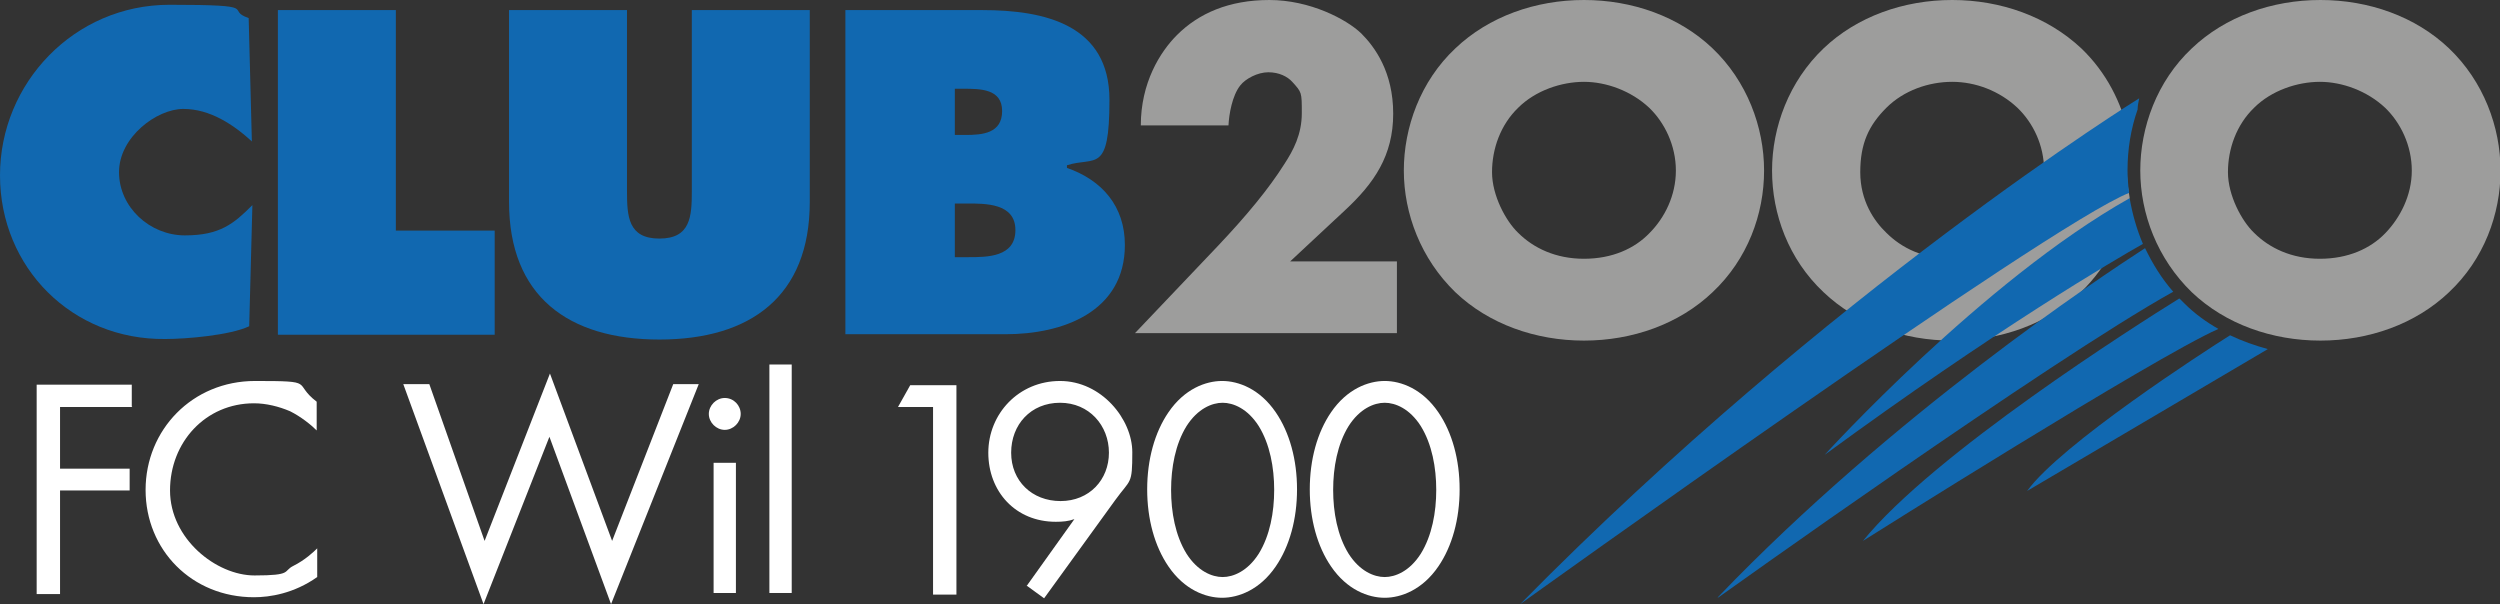 <?xml version="1.0" encoding="UTF-8"?>
<svg id="Ebene_1" data-name="Ebene 1" xmlns="http://www.w3.org/2000/svg" version="1.1" viewBox="0 0 470.5 113.7">
  <rect x="0" y="0" width="470.5" height="113.7" fill="#333333" stroke="none"/>
  <defs>
    <style>
      .cls-1 {
        fill: #9d9d9c;
      }

      .cls-1, .cls-2, .cls-3 {
        stroke-width: 0px;
      }

      .cls-2 {
        fill: #fff;
      }

      .cls-3 {
        fill: #1168b0;
      }
    </style>
  </defs>
  <g>
    <path class="cls-3" d="M47.5,26.7c-3.6-3.3-8-6.2-13-6.2s-12.1,5.3-12.1,11.9,5.8,11.9,12.4,11.9,9.2-2.2,12.7-5.7l-.6,22.8c-3.6,1.7-11.8,2.4-15.8,2.4C13.6,64,0,50.4,0,33S14,.9,31.9.9s10.2.9,14.9,2.5l.6,23.2Z"/>
    <path class="cls-3" d="M52.3,1.9h22.2v41.5h18.6v19.6h-40.8V1.9Z"/>
    <path class="cls-3" d="M152.4,1.9v36.1c0,17.8-11.2,25.9-28.3,25.9s-28.3-8.1-28.3-25.9V1.9h22.2v34c0,4.8.2,9,6.1,9s6.1-4.2,6.1-9V1.9h22.2Z"/>
    <path class="cls-3" d="M159.1,1.9h25.8c11.8,0,23.9,2.8,23.9,16.9s-2.7,10.6-8,12.3v.5c6.6,2.3,10.9,7.2,10.9,14.5,0,12.6-11.7,16.8-22.4,16.8h-30.2V1.9ZM181.7,25.4c3.2,0,6.9-.3,6.9-4.5s-4.1-4.2-7.4-4.2h-1.5v8.7h2ZM179.7,48.4h2.5c3.6,0,8.9,0,8.9-5.1s-5.7-5-9.2-5h-2.2v10.1Z"/>
  </g>
  <g>
    <path class="cls-2" d="M24.9,76.6h-13.6v11.6h13.1v4.1h-13.1v19.5h-4.4v-39.4h17.9v4.1Z"/>
    <path class="cls-2" d="M59.7,81.1c-1.2-1.2-3.1-2.7-5.1-3.7-2.1-.9-4.5-1.5-6.8-1.5-9.1,0-15.8,7.3-15.8,16.4s8.7,16,15.9,16,5.3-.8,7.3-1.8c2.2-1.1,3.8-2.6,4.5-3.3v5.4c-4.4,3.1-8.9,3.8-11.9,3.8-11.7,0-20.4-8.9-20.4-20.2s8.8-20.5,20.6-20.5,6.9.3,11.6,3.9v5.4Z"/>
  </g>
  <g>
    <path class="cls-1" d="M262.8,62.7h-49.2l15.5-16.3c5.5-5.8,9.7-10.9,12.6-15.5,1.7-2.6,3.3-5.6,3.3-9.6s0-3.9-1.8-5.9c-.9-1-2.5-1.8-4.5-1.8s-4.3,1.2-5.3,2.5c-1.5,1.9-2.1,5.4-2.2,7.5h-16.5c0-8,3.6-13.8,6.8-17,4.1-4.1,9.8-6.6,17.4-6.6s14.5,3.6,17.3,6.3c2.5,2.5,6,7.2,6,15.1s-3.6,13.1-9.1,18.2l-10.3,9.6h20.1v13.5Z"/>
    <path class="cls-1" d="M322.3,55c-6.3,6-15.1,9.1-24.2,9.1s-17.9-3.1-24.2-9.1c-6.5-6.3-9.7-14.8-9.7-22.9s3.1-16.8,9.7-23c6.3-6,15.1-9.1,24.2-9.1s17.9,3.1,24.2,9.1c6.5,6.2,9.7,14.8,9.7,23s-3.1,16.7-9.7,22.9ZM285.7,20.3c-3.3,3.2-4.9,7.7-4.9,12.1s2.6,9.2,4.9,11.4c2.9,2.9,7.1,4.9,12.4,4.9s9.5-1.9,12.3-4.8c2.9-2.9,5-7.1,5-11.8s-2.1-9-5-11.8c-3.4-3.2-8.1-4.9-12.3-4.9s-9.1,1.6-12.4,4.9Z"/>
    <path class="cls-1" d="M460.9,55c-6.3,6-15.1,9.1-24.2,9.1s-17.9-3.1-24.2-9.1c-6.5-6.3-9.7-14.8-9.7-22.9s3.1-16.8,9.7-23c6.3-6,15.1-9.1,24.2-9.1s17.9,3.1,24.2,9.1c6.5,6.2,9.7,14.8,9.7,23s-3.1,16.7-9.7,22.9ZM424.2,20.3c-3.3,3.2-4.9,7.7-4.9,12.1s2.6,9.2,4.9,11.4c2.9,2.9,7.1,4.9,12.4,4.9s9.5-1.9,12.3-4.8,5-7.1,5-11.8-2.1-9-5-11.8c-3.4-3.2-8.1-4.9-12.3-4.9s-9.1,1.6-12.4,4.9Z"/>
  </g>
  <g>
    <path class="cls-2" d="M175.6,76.6h-6.6l2.3-4.1h8.7v39.4h-4.4v-35.2Z"/>
    <path class="cls-2" d="M193.2,110.3l9-12.6c-1.1.4-2.2.5-3.5.5-7.6,0-12.7-5.7-12.7-13s5.7-13.5,13.5-13.5,13.6,7.2,13.6,13.4-.3,5-3.2,9l-13.4,18.5-3.3-2.4ZM190.3,85.2c0,5.3,3.9,9.1,9.3,9.1s9.1-4,9.1-9.1-3.7-9.4-9.2-9.4-9.2,4.1-9.2,9.4Z"/>
    <path class="cls-2" d="M219.9,106.6c-2.6-3.8-4-8.9-4-14.5s1.4-10.7,4-14.5c3-4.4,7-5.9,10.1-5.9s7.1,1.5,10.1,5.9c2.6,3.8,4,8.9,4,14.5s-1.4,10.7-4,14.5c-3,4.4-7,5.9-10.1,5.9s-7.1-1.5-10.1-5.9ZM223.3,80.2c-2.1,3.4-2.9,7.8-2.9,12s.8,8.6,2.9,12c2.1,3.3,4.8,4.4,6.8,4.4s4.7-1.1,6.8-4.4c2.1-3.4,2.9-7.8,2.9-12s-.8-8.6-2.9-12c-2.1-3.3-4.8-4.4-6.8-4.4s-4.7,1.1-6.8,4.4Z"/>
    <path class="cls-2" d="M250.5,106.6c-2.6-3.8-4-8.9-4-14.5s1.4-10.7,4-14.5c3-4.4,7-5.9,10.1-5.9s7.1,1.5,10.1,5.9c2.6,3.8,4,8.9,4,14.5s-1.4,10.7-4,14.5c-3,4.4-7,5.9-10.1,5.9s-7.1-1.5-10.1-5.9ZM253.8,80.2c-2.1,3.4-2.9,7.8-2.9,12s.8,8.6,2.9,12c2.1,3.3,4.8,4.4,6.8,4.4s4.7-1.1,6.8-4.4c2.1-3.4,2.9-7.8,2.9-12s-.8-8.6-2.9-12c-2.1-3.3-4.8-4.4-6.8-4.4s-4.7,1.1-6.8,4.4Z"/>
  </g>
  <g>
    <path class="cls-2" d="M80.8,72.3l10.4,29.5,12.3-31.5,11.7,31.5,11.5-29.5h4.8l-16.5,41.4-11.6-31.5-12.4,31.5-15.1-41.4h4.8Z"/>
    <path class="cls-2" d="M136.4,74.9c1.7,0,3,1.4,3,3s-1.4,3-3,3-3-1.4-3-3,1.4-3,3-3ZM138.5,87.1v24.5h-4.2v-24.5h4.2Z"/>
    <path class="cls-2" d="M149,68.6v43h-4.2v-43h4.2Z"/>
  </g>
  <path class="cls-1" d="M400.3,30.1c0-1.7,0-3.3.3-4.8-1.3-6-4.2-11.7-8.9-16.2C385.3,3.1,376.5,0,367.4,0s-17.9,3.1-24.2,9.1c-6.5,6.2-9.7,14.8-9.7,23s3.1,16.7,9.7,22.9c6.3,6,15.1,9.1,24.2,9.1s17.9-3.1,24.2-9.1c5.2-5,8.2-11.4,9.2-17.8-.4-2.1-.6-4.5-.6-7ZM379.7,43.9c-2.9,2.9-6.9,4.8-12.3,4.8s-9.5-2-12.4-4.9c-2.3-2.2-4.9-6-4.9-11.4s1.6-8.8,4.9-12.1c3.3-3.3,8-4.9,12.4-4.9s8.9,1.7,12.3,4.9c2.9,2.8,5,7,5,11.8s-2.1,8.9-5,11.8Z"/>
  <g>
    <path class="cls-3" d="M402.3,20.5c0-.7.2-1.4.3-2,0,0-58.2,36-116.5,95.2,0,0,99.2-71.3,114.6-77.4-.2-1.5-.3-2.9-.3-4.3,0-3.8.6-7.7,1.9-11.4Z"/>
    <path class="cls-3" d="M343.4,85.6c32.2-23.6,54.9-36.9,59.9-39.7-1.2-2.8-2-5.7-2.5-8.6-27.6,15.5-57.4,48.3-57.4,48.3Z"/>
    <path class="cls-3" d="M323.3,112.5s62.2-44.5,85.7-57.6c-2.2-2.5-3.9-5.3-5.3-8.2-8.5,5.5-47.4,31.3-80.4,65.7Z"/>
    <path class="cls-3" d="M410.1,56.2c-8.2,5.1-46.2,29.2-59.5,45.6,0,0,54.7-34.5,66.9-39.9-2.3-1.3-4.5-2.9-6.4-4.8-.3-.3-.6-.6-.9-.9Z"/>
    <path class="cls-3" d="M381.5,92.4l45.3-26.7c-2.5-.7-4.8-1.5-7.1-2.6-5.1,3.2-31.8,20.5-38.2,29.3Z"/>
  </g>
</svg>